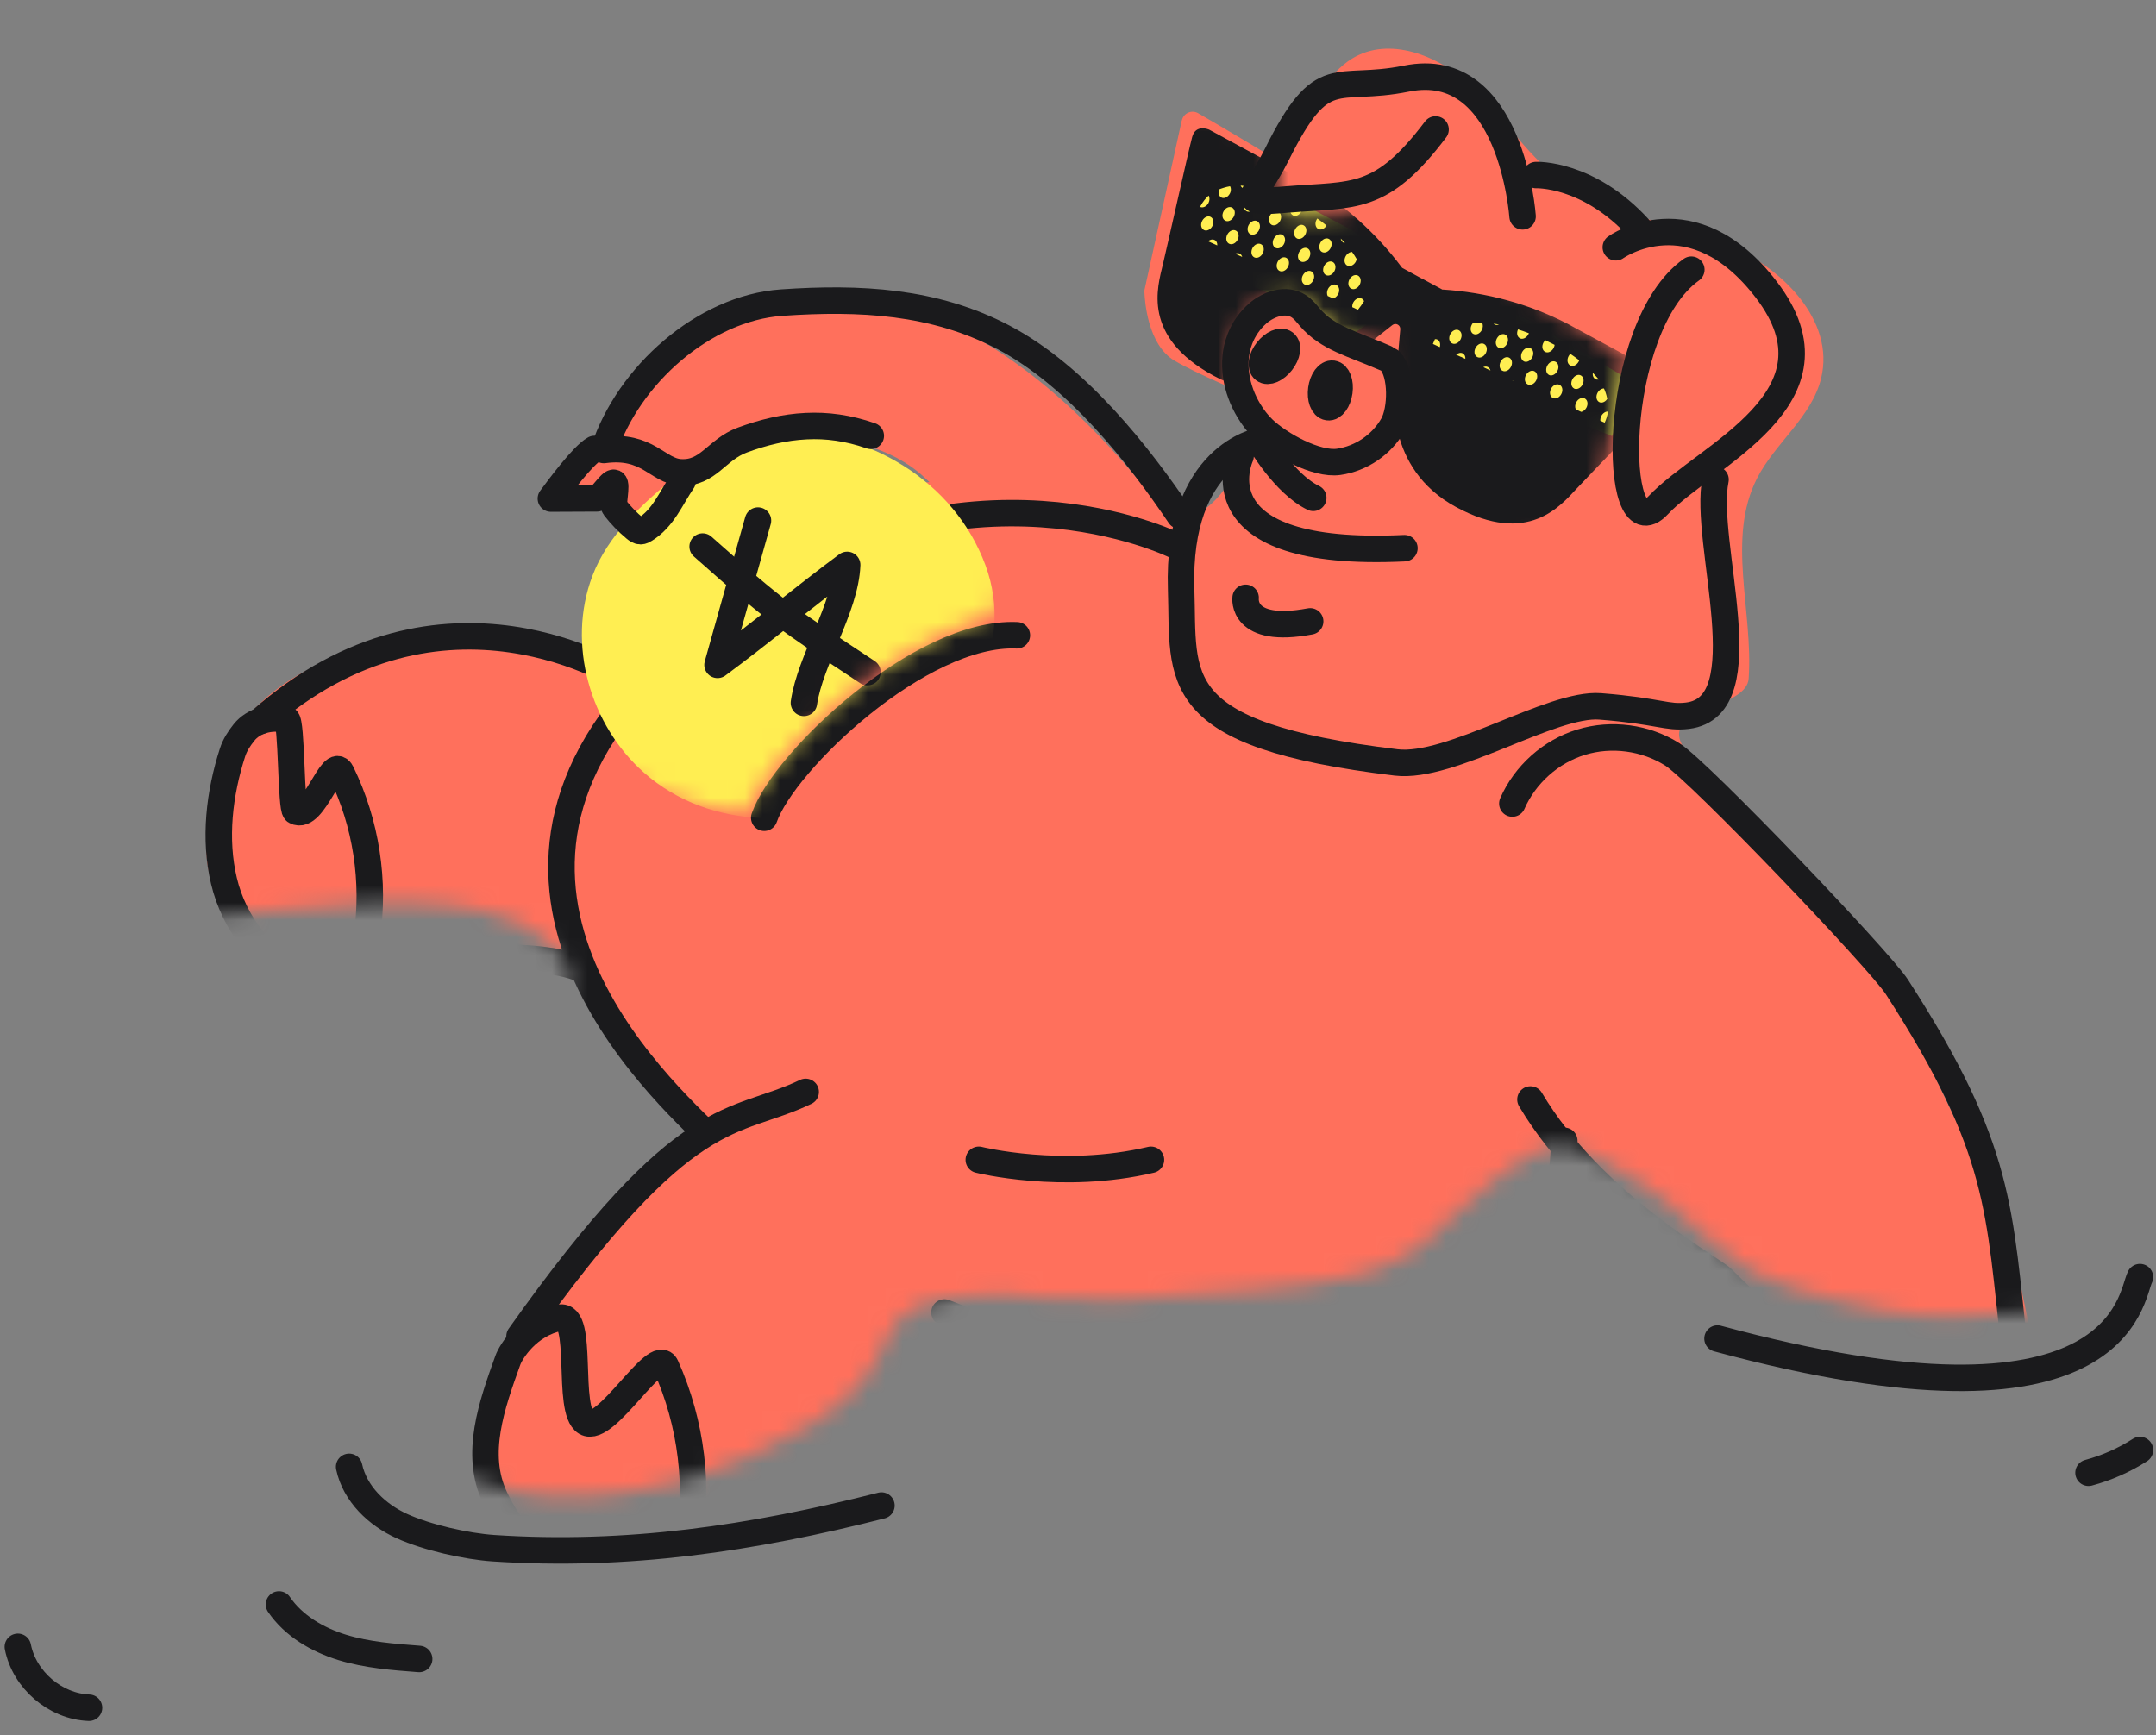<svg width="123" height="99" viewBox="0 0 123 99" fill="none" xmlns="http://www.w3.org/2000/svg">
<rect x="0" y="0" width="123" height="99" fill="#808080" stroke="none"/>
<g clip-path="url(#clip0_2944_33775)">
<mask id="mask0_2944_33775" style="mask-type:luminance" maskUnits="userSpaceOnUse" x="6" y="0" width="117" height="86">
<path d="M24.617 83.24C29.994 86.734 37.195 85.526 43.068 82.95C53.462 78.384 48.109 74.907 54.454 74.007C58.839 73.385 58.591 74.919 71.713 73.61C76.122 73.172 79.657 72.929 82.626 69.63C83.565 68.588 87.029 65.751 88.381 65.402C89.933 64.999 93.546 67.338 95.075 68.588C99.053 71.834 98.71 73.053 107.623 74.806C111.649 75.6 118.572 74.712 122.556 73.711C122.137 67.824 119.582 62.34 117.356 56.88C113.071 46.385 109.843 35.453 107.735 24.307C106.697 18.793 105.811 12.948 102.329 8.56C99.844 5.421 96.226 3.33 92.442 2.045C82.16 -1.461 70.904 0.559 60.285 2.845C49.891 5.083 39.509 7.565 29.563 11.331C18.549 15.507 12.895 38.065 7.441 48.529C2.766 57.496 27.108 46.421 32.361 55.056C33.577 57.051 24.629 83.246 24.629 83.246L24.617 83.24Z" fill="white"/>
</mask>
<g mask="url(#mask0_2944_33775)">
<path d="M91.368 65.366C90.364 72.461 84.302 78.52 77.231 79.503C73.253 80.059 68.85 78.176 64.836 78.241C57.517 78.36 51.248 81.623 45.08 85.585C42.466 87.267 39.579 90.157 36.534 90.791C33.488 91.424 30.076 88.955 28.63 86.195C26.865 82.825 28.087 77.264 30.312 74.179C33.098 70.317 36.138 68.091 39.296 64.519C37.383 61.546 36.138 60.101 34.226 57.128C33.712 56.335 33.169 55.511 32.349 55.05C31.67 54.67 30.873 54.576 30.094 54.517C26.558 54.25 23.796 55.067 20.355 55.908C18.667 56.323 17.976 56.4 16.329 55.843C14.181 55.121 11.956 51.23 11.802 48.967C11.454 43.88 13.591 39.954 18.242 37.899C22.893 35.843 27.29 34.872 34.031 37.354C34.975 37.703 36.05 37.662 37.035 37.449C38.54 37.123 39.709 35.986 40.807 34.908C43.918 31.852 47.317 28.766 51.555 27.765C56.165 26.676 60.928 28.233 65.515 29.424C66.087 29.572 66.677 29.714 67.262 29.655C68.194 29.554 69.003 28.944 69.611 28.221C72.403 24.893 71.4 19.966 71.653 15.625C71.872 11.84 73.2 8.127 75.425 5.071C75.903 4.408 76.44 3.768 77.137 3.342C79.238 2.051 82.047 3.152 83.86 4.834C85.672 6.51 86.976 8.719 88.948 10.206C91.68 12.261 95.281 12.646 98.451 13.925C101.62 15.204 104.713 18.266 103.893 21.594C103.35 23.803 101.272 25.266 100.239 27.292C98.486 30.727 100.032 34.872 99.761 38.722C99.655 40.279 95.623 40.439 95.794 41.997C95.96 43.519 99.973 46.533 100.994 47.664C108.886 56.406 109.429 59.983 113.785 68.398C114.783 70.317 116.075 76.82 116.258 78.976C116.441 81.131 115.585 83.53 113.667 84.519C104.2 79.165 95.617 72.236 88.387 64.099" fill="#FF705C"/>
<path d="M68.041 31.846C68.502 31.994 58.397 16.033 47.046 17.152C38.222 18.023 37.425 21.44 34.327 24.834C31.228 28.227 32.68 28.559 32.68 28.559H35.165L35.902 30.022L38.181 27.895C41.634 24.212 49.159 23.963 52.671 27.179C56.183 30.395 54.908 29.714 54.908 29.714C54.908 29.714 60.415 29.424 68.047 31.84L68.041 31.846Z" fill="#FF705C"/>
<path d="M67.42 6.871L65.301 16.506C65.289 16.56 65.284 16.607 65.289 16.66C65.307 17.146 65.466 19.663 67.001 20.575C68.258 21.321 71.062 22.5 72.443 23.068C72.839 23.228 73.27 22.962 73.305 22.535L74.255 10.383C74.273 10.146 74.155 9.915 73.954 9.791C72.927 9.169 69.799 7.285 68.347 6.456C67.981 6.249 67.515 6.456 67.426 6.871H67.42Z" fill="#FF705C"/>
<path d="M67.238 14.387L77.308 18.977C77.308 18.977 80.572 16.649 80.59 16.922C80.607 17.188 81.392 20.617 81.392 20.617L91.964 24.881L93.327 21.884L86.964 18.142L82.29 16.519L81.322 16.685L77.16 13.149L68.696 8.678L67.244 14.381L67.238 14.387Z" fill="#FFEE52"/>
<mask id="mask1_2944_33775" style="mask-type:luminance" maskUnits="userSpaceOnUse" x="63" y="6" width="30" height="27">
<path d="M79.155 19.782C79.155 19.782 77.62 19.622 76.357 18.87C75.224 18.195 74.439 16.655 73.193 16.773C71.287 16.957 69.894 19.101 70.212 22.085C70.903 28.582 63.554 19.788 63.554 19.788C63.554 19.788 63.442 10.466 63.566 10.43C63.69 10.395 65.52 5.361 68.459 6.125C71.399 6.889 72.851 8.802 72.851 8.802C72.851 8.802 72.473 12.302 73.777 12.29C75.743 12.272 76.941 12.29 77.868 11.716C78.794 11.135 92.677 20.238 92.677 20.238C92.677 20.238 91.172 29.015 91.16 29.287C91.142 29.559 84.207 32.23 84.207 32.23C84.207 32.23 78.222 28.026 78.21 27.883C78.198 27.747 79.166 19.782 79.166 19.782H79.155Z" fill="white"/>
</mask>
<g mask="url(#mask1_2944_33775)">
<path d="M94.89 21.434L89.418 18.467C87.234 17.342 84.82 16.678 82.282 16.518L81.143 15.903H81.131L79.992 15.281C78.463 13.238 76.592 11.579 74.455 10.365L68.984 7.398C68.984 7.398 68.21 7.049 68.01 7.83C67.803 8.612 66.652 13.777 66.345 15.073C66.038 16.37 65.118 19.201 69.243 21.44C73.369 23.679 76.716 20.694 76.716 20.694L79.437 18.544C79.626 18.396 79.903 18.544 79.885 18.787L79.585 22.251C79.585 22.251 78.935 26.693 83.061 28.926C87.187 31.164 89.04 28.837 89.955 27.872C90.87 26.9 94.541 23.098 95.079 22.5C95.616 21.902 94.901 21.446 94.901 21.446L94.89 21.434ZM70.949 10.614C71.055 10.626 71.156 10.644 71.262 10.661C71.15 10.756 71.008 10.786 70.896 10.726C70.843 10.697 70.802 10.649 70.778 10.59C70.837 10.59 70.896 10.602 70.955 10.608L70.949 10.614ZM68.464 11.804C68.464 11.804 68.482 11.763 68.494 11.745C68.618 11.52 68.771 11.319 68.954 11.159C69.019 11.271 69.019 11.437 68.942 11.585C68.836 11.787 68.618 11.881 68.464 11.804ZM68.677 13.119C68.517 13.03 68.476 12.799 68.588 12.592C68.7 12.385 68.919 12.29 69.072 12.379C69.231 12.468 69.273 12.699 69.161 12.906C69.049 13.113 68.83 13.208 68.671 13.119H68.677ZM69.674 11.265C69.533 11.188 69.485 10.993 69.556 10.803C69.586 10.792 69.615 10.78 69.645 10.768C69.763 10.726 69.881 10.691 69.999 10.661C70.058 10.649 70.117 10.638 70.176 10.626C70.241 10.738 70.241 10.904 70.158 11.052C70.046 11.259 69.828 11.354 69.668 11.265H69.674ZM68.925 13.765C69.037 13.664 69.184 13.634 69.296 13.694C69.403 13.747 69.456 13.871 69.444 14.002L68.919 13.765H68.925ZM69.893 12.586C69.733 12.497 69.692 12.266 69.804 12.059C69.916 11.852 70.135 11.757 70.294 11.846C70.453 11.935 70.495 12.166 70.382 12.373C70.27 12.58 70.052 12.675 69.893 12.586ZM70.111 13.901C69.952 13.812 69.91 13.581 70.022 13.374C70.135 13.166 70.353 13.072 70.512 13.161C70.672 13.249 70.713 13.48 70.601 13.688C70.489 13.895 70.27 13.99 70.111 13.901ZM71.109 12.047C70.949 11.958 70.908 11.727 71.02 11.52C71.132 11.313 71.35 11.218 71.504 11.307C71.663 11.396 71.705 11.627 71.593 11.834C71.48 12.041 71.262 12.136 71.103 12.047H71.109ZM70.465 14.475C70.554 14.434 70.648 14.434 70.731 14.475C70.802 14.511 70.849 14.582 70.867 14.659L70.465 14.475ZM71.327 13.362C71.168 13.273 71.126 13.042 71.238 12.835C71.35 12.628 71.569 12.533 71.728 12.622C71.888 12.71 71.929 12.941 71.817 13.149C71.705 13.356 71.486 13.451 71.333 13.362H71.327ZM72.324 11.508C72.165 11.419 72.124 11.188 72.236 10.981C72.248 10.957 72.26 10.94 72.277 10.916C72.478 10.981 72.673 11.058 72.868 11.135C72.856 11.188 72.838 11.236 72.814 11.289C72.702 11.496 72.484 11.591 72.324 11.502V11.508ZM71.545 14.677C71.386 14.588 71.345 14.357 71.457 14.15C71.569 13.942 71.787 13.848 71.947 13.936C72.106 14.025 72.147 14.256 72.035 14.463C71.923 14.671 71.705 14.765 71.545 14.677ZM72.543 12.823C72.383 12.734 72.342 12.503 72.454 12.296C72.566 12.089 72.785 11.994 72.938 12.083C73.092 12.171 73.139 12.402 73.027 12.61C72.915 12.817 72.696 12.912 72.537 12.823H72.543ZM72.124 15.233C72.124 15.233 72.153 15.245 72.165 15.251C72.165 15.251 72.171 15.251 72.177 15.251L72.124 15.227V15.233ZM72.761 14.138C72.602 14.049 72.561 13.818 72.673 13.611C72.785 13.403 73.003 13.309 73.163 13.398C73.322 13.486 73.363 13.717 73.251 13.925C73.139 14.132 72.921 14.227 72.761 14.138ZM73.759 12.284C73.599 12.195 73.558 11.964 73.67 11.757C73.7 11.698 73.741 11.65 73.788 11.609C73.954 11.698 74.125 11.798 74.302 11.905C74.296 11.958 74.272 12.018 74.243 12.071C74.131 12.278 73.912 12.373 73.753 12.284H73.759ZM76.728 13.871C76.698 13.871 76.669 13.859 76.639 13.842C76.556 13.794 76.503 13.711 76.492 13.611C76.574 13.694 76.651 13.782 76.728 13.871ZM75.158 12.468C75.335 12.592 75.506 12.728 75.677 12.864C75.565 13.06 75.352 13.149 75.199 13.06C75.046 12.971 74.998 12.74 75.11 12.533C75.122 12.509 75.14 12.485 75.158 12.462V12.468ZM72.986 15.453C72.826 15.364 72.785 15.133 72.897 14.925C73.009 14.718 73.228 14.623 73.387 14.712C73.546 14.801 73.588 15.032 73.475 15.239C73.363 15.447 73.145 15.541 72.986 15.453ZM73.983 13.599C73.824 13.51 73.782 13.279 73.894 13.072C74.007 12.864 74.225 12.77 74.379 12.858C74.538 12.947 74.579 13.178 74.467 13.386C74.355 13.593 74.136 13.688 73.977 13.599H73.983ZM74.201 14.914C74.042 14.825 74.001 14.594 74.113 14.386C74.225 14.179 74.443 14.084 74.603 14.173C74.762 14.262 74.803 14.493 74.691 14.7C74.579 14.908 74.361 15.002 74.207 14.914H74.201ZM74.42 16.228C74.26 16.14 74.219 15.909 74.331 15.701C74.443 15.494 74.662 15.399 74.821 15.488C74.981 15.577 75.022 15.808 74.91 16.015C74.798 16.222 74.579 16.317 74.42 16.228ZM75.417 14.375C75.258 14.286 75.217 14.055 75.329 13.848C75.441 13.64 75.659 13.546 75.819 13.634C75.978 13.723 76.019 13.954 75.907 14.161C75.795 14.369 75.577 14.463 75.417 14.375ZM75.636 15.689C75.476 15.601 75.435 15.37 75.547 15.162C75.659 14.955 75.878 14.86 76.037 14.949C76.197 15.038 76.238 15.269 76.126 15.476C76.013 15.684 75.795 15.778 75.636 15.689ZM76.055 17.028L75.742 16.886C75.689 16.773 75.689 16.619 75.766 16.477C75.878 16.27 76.096 16.175 76.25 16.264C76.409 16.353 76.45 16.584 76.338 16.791C76.267 16.915 76.161 17.004 76.049 17.028H76.055ZM76.858 15.15C76.698 15.062 76.657 14.831 76.769 14.623C76.852 14.469 76.999 14.375 77.135 14.375C77.229 14.505 77.318 14.641 77.401 14.783C77.389 14.831 77.371 14.884 77.347 14.931C77.235 15.139 77.017 15.233 76.858 15.145V15.15ZM77.076 16.465C76.917 16.376 76.875 16.145 76.987 15.938C77.1 15.731 77.318 15.636 77.477 15.725C77.637 15.814 77.678 16.045 77.566 16.252C77.454 16.459 77.235 16.554 77.082 16.465H77.076ZM77.471 17.673L77.377 17.632L77.147 17.525C77.141 17.436 77.159 17.342 77.206 17.253C77.318 17.046 77.536 16.951 77.696 17.04C77.755 17.069 77.796 17.123 77.82 17.182C77.713 17.354 77.595 17.519 77.471 17.673ZM85.522 18.514C85.434 18.55 85.345 18.55 85.269 18.514C85.245 18.503 85.227 18.485 85.21 18.467C85.316 18.479 85.422 18.497 85.528 18.52L85.522 18.514ZM81.745 19.628C81.78 19.533 81.822 19.444 81.863 19.349C81.916 19.349 81.963 19.349 82.01 19.379C82.146 19.45 82.193 19.628 82.14 19.805L81.745 19.622V19.628ZM82.831 19.586C82.671 19.497 82.63 19.267 82.742 19.059C82.855 18.852 83.073 18.757 83.232 18.846C83.392 18.935 83.433 19.166 83.321 19.373C83.209 19.58 82.99 19.675 82.837 19.586H82.831ZM83.344 20.362L83.073 20.238C83.185 20.137 83.333 20.102 83.451 20.161C83.557 20.22 83.61 20.338 83.598 20.475L83.344 20.356V20.362ZM84.053 19.053C83.893 18.964 83.852 18.733 83.964 18.526C83.988 18.485 84.011 18.449 84.041 18.414C84.159 18.408 84.277 18.402 84.395 18.408C84.448 18.408 84.501 18.408 84.549 18.408C84.613 18.52 84.613 18.686 84.537 18.834C84.424 19.041 84.206 19.136 84.047 19.047L84.053 19.053ZM84.271 20.368C84.112 20.279 84.07 20.048 84.183 19.841C84.295 19.634 84.513 19.539 84.672 19.628C84.832 19.717 84.873 19.948 84.761 20.155C84.649 20.362 84.43 20.457 84.271 20.368ZM84.619 20.948C84.708 20.907 84.808 20.901 84.891 20.948C84.962 20.99 85.009 21.055 85.032 21.138L84.619 20.948ZM85.487 19.835C85.328 19.746 85.286 19.515 85.398 19.308C85.511 19.101 85.729 19.006 85.882 19.095C86.036 19.183 86.083 19.415 85.971 19.622C85.859 19.829 85.64 19.924 85.481 19.835H85.487ZM85.705 21.15C85.546 21.061 85.505 20.83 85.617 20.623C85.729 20.415 85.947 20.321 86.107 20.41C86.266 20.498 86.307 20.729 86.195 20.937C86.083 21.144 85.865 21.239 85.711 21.15H85.705ZM86.703 19.296C86.549 19.213 86.508 18.994 86.603 18.793C86.815 18.858 87.022 18.935 87.222 19.012C87.216 19.035 87.205 19.059 87.187 19.083C87.075 19.29 86.856 19.385 86.697 19.296H86.703ZM86.325 21.73L86.26 21.701C86.26 21.701 86.307 21.712 86.331 21.724C86.331 21.724 86.355 21.736 86.366 21.748L86.331 21.73H86.325ZM86.927 20.611C86.768 20.522 86.727 20.291 86.839 20.084C86.951 19.877 87.169 19.782 87.323 19.87C87.482 19.959 87.523 20.19 87.411 20.398C87.299 20.605 87.081 20.7 86.921 20.611H86.927ZM87.146 21.926C86.986 21.837 86.945 21.606 87.057 21.398C87.169 21.191 87.388 21.096 87.547 21.185C87.706 21.274 87.748 21.505 87.635 21.712C87.523 21.92 87.305 22.014 87.146 21.926ZM88.143 20.072C87.984 19.983 87.942 19.752 88.055 19.545C88.084 19.491 88.12 19.444 88.161 19.409C88.344 19.497 88.521 19.586 88.692 19.675C88.686 19.734 88.662 19.799 88.633 19.859C88.521 20.066 88.302 20.161 88.143 20.072ZM91.112 21.535C91.147 21.57 91.177 21.612 91.207 21.653C91.141 21.665 91.071 21.659 91.018 21.63C90.9 21.564 90.846 21.422 90.87 21.268C90.953 21.357 91.029 21.44 91.112 21.535ZM88.362 21.387C88.202 21.298 88.161 21.067 88.273 20.86C88.385 20.652 88.603 20.558 88.757 20.646C88.916 20.735 88.958 20.966 88.846 21.173C88.733 21.381 88.515 21.476 88.356 21.387H88.362ZM88.58 22.701C88.421 22.613 88.379 22.382 88.491 22.174C88.603 21.967 88.822 21.872 88.981 21.961C89.141 22.05 89.182 22.281 89.07 22.488C88.958 22.695 88.739 22.79 88.586 22.701H88.58ZM89.577 20.848C89.418 20.759 89.377 20.528 89.489 20.321C89.518 20.267 89.548 20.226 89.589 20.19C89.766 20.309 89.931 20.427 90.097 20.558C90.085 20.581 90.079 20.605 90.061 20.634C89.949 20.842 89.731 20.937 89.572 20.848H89.577ZM89.796 22.163C89.636 22.074 89.595 21.843 89.707 21.635C89.819 21.428 90.038 21.333 90.191 21.422C90.351 21.511 90.392 21.742 90.28 21.949C90.168 22.157 89.949 22.251 89.79 22.163H89.796ZM90.209 23.501L89.902 23.359C89.843 23.246 89.849 23.092 89.926 22.95C90.038 22.743 90.256 22.648 90.415 22.737C90.575 22.826 90.616 23.057 90.504 23.264C90.433 23.394 90.321 23.477 90.209 23.501ZM91.23 22.938C91.071 22.849 91.029 22.619 91.141 22.411C91.224 22.257 91.372 22.163 91.507 22.163C91.584 22.334 91.643 22.512 91.685 22.707C91.685 22.725 91.691 22.737 91.696 22.755C91.584 22.938 91.378 23.021 91.23 22.938ZM91.301 23.998C91.295 23.91 91.313 23.815 91.36 23.726C91.448 23.566 91.602 23.471 91.738 23.483C91.708 23.696 91.643 23.91 91.549 24.117L91.295 24.004L91.301 23.998Z" fill="#1A1A1C"/>
</g>
<path d="M92.182 14.108C92.182 14.108 96.538 10.999 100.77 16.53C105.509 22.725 97.299 25.947 94.602 28.825C91.904 31.703 91.863 18.674 96.49 15.387" stroke="#1A1A1C" stroke-width="1.511" stroke-linecap="round" stroke-linejoin="round"/>
<path d="M86.863 12.344C86.863 12.344 86.237 3.271 80.24 4.485C76.156 5.314 75.489 3.514 72.85 8.802C71.528 11.45 70.442 11.627 73.464 11.378C77.236 11.07 78.782 11.515 81.899 7.387" stroke="#1A1A1C" stroke-width="1.511" stroke-linecap="round" stroke-linejoin="round"/>
<path d="M87.637 9.987C87.637 9.987 90.612 9.863 93.498 13.019" stroke="#1A1A1C" stroke-width="1.511" stroke-linecap="round" stroke-linejoin="round"/>
<path d="M97.871 27.362C97.133 30.933 100.562 40.32 96.265 40.836C95.073 40.978 94.707 40.575 91.295 40.303C88.521 40.083 82.772 43.88 79.644 43.501C66.505 41.919 67.55 38.733 67.384 33.622C67.136 25.971 71.859 25.159 71.859 25.159C71.859 25.159 73.275 27.611 74.922 28.405" stroke="#1A1A1C" stroke-width="1.511" stroke-linecap="round" stroke-linejoin="round"/>
<path d="M79.043 20.434C77.131 19.599 75.767 19.303 74.734 18.112C74.54 17.881 74.351 17.638 74.097 17.473C73.383 17.005 72.391 17.325 71.748 17.887C71.299 18.284 70.945 18.787 70.732 19.35C70.219 20.677 70.514 22.216 71.252 23.436C71.482 23.815 71.748 24.165 72.066 24.473C72.993 25.367 75.1 26.534 76.375 26.35C77.65 26.166 78.825 25.373 79.462 24.248C79.958 23.377 79.993 21.334 79.315 20.594" stroke="#1A1A1C" stroke-width="1.511" stroke-linecap="round" stroke-linejoin="round"/>
<path d="M76.41 22.349C76.483 21.821 76.312 21.361 76.028 21.321C75.744 21.281 75.454 21.677 75.381 22.205C75.308 22.733 75.478 23.193 75.763 23.233C76.047 23.273 76.336 22.877 76.41 22.349Z" stroke="#1A1A1C" stroke-width="1.511" stroke-linecap="round" stroke-linejoin="round"/>
<path d="M73.114 20.652C73.441 20.232 73.522 19.748 73.296 19.571C73.07 19.394 72.621 19.591 72.295 20.012C71.968 20.432 71.886 20.916 72.113 21.093C72.339 21.27 72.787 21.073 73.114 20.652Z" stroke="#1A1A1C" stroke-width="1.511" stroke-linecap="round" stroke-linejoin="round"/>
<path d="M89.243 65.088C89.154 67.682 88.829 69.115 87.702 71.448C86.575 73.782 78.435 84.714 53.881 74.883" stroke="#1A1A1C" stroke-width="1.511" stroke-linecap="round" stroke-linejoin="round"/>
<path d="M39.26 88.398C39.903 84.898 39.455 81.202 37.991 77.945C37.448 76.731 34.562 81.836 33.422 81.155C32.277 80.474 33.352 74.901 31.929 75.185C30.105 75.547 29.137 77.14 28.972 77.608C28.057 80.16 27.054 82.944 28.234 85.443C30.005 89.18 32.667 89.701 35.211 90.66C35.789 90.879 36.397 90.826 36.988 90.648C38.451 90.204 39.266 88.386 39.26 88.41" stroke="#1A1A1C" stroke-width="1.511" stroke-linecap="round" stroke-linejoin="round"/>
<path d="M20.922 53.474C21.401 50.288 20.887 46.966 19.476 44.076C18.951 42.998 17.906 46.859 16.856 46.285C16.59 46.143 16.649 41.109 16.348 41.049C15.451 40.872 14.477 41.091 13.916 41.796C13.639 42.145 13.403 42.506 13.267 42.927C12.511 45.266 12.204 47.872 12.777 50.264C13.344 52.657 15.002 54.884 17.328 55.66C17.859 55.837 18.408 55.766 18.933 55.583C20.244 55.127 20.928 53.457 20.922 53.474" stroke="#1A1A1C" stroke-width="1.511" stroke-linecap="round" stroke-linejoin="round"/>
<path d="M114.959 77.187C114.021 69.008 114.245 65.644 108.219 56.311C107.221 54.765 96.963 44.028 95.41 43.045C93.882 42.08 91.934 41.813 90.204 42.346C88.475 42.873 87.005 44.188 86.279 45.846" stroke="#1A1A1C" stroke-width="1.511" stroke-linecap="round" stroke-linejoin="round"/>
<path d="M87.312 62.731C90.86 68.707 97.618 72.325 98.244 72.941C101.833 76.489 103.969 78.093 106.543 79.769C106.543 79.769 109.163 76.713 114.954 77.181" stroke="#1A1A1C" stroke-width="1.511" stroke-linecap="round" stroke-linejoin="round"/>
<path d="M67.015 31.111C67.015 31.111 55.127 25.213 41.811 34.57C23.395 47.51 35.873 60.385 40.029 64.418" stroke="#1A1A1C" stroke-width="1.511" stroke-linecap="round" stroke-linejoin="round"/>
<path d="M35.648 38.745C35.648 38.745 25.277 31.899 14.836 41.144" stroke="#1A1A1C" stroke-width="1.511" stroke-linecap="round" stroke-linejoin="round"/>
<path d="M18.938 55.583C20.266 55.026 29.532 53.912 33.033 55.227" stroke="#1A1A1C" stroke-width="1.511" stroke-linecap="round" stroke-linejoin="round"/>
<path d="M43.6 46.657C44.715 43.447 52.506 36.009 58.013 36.246" stroke="#1A1A1C" stroke-width="1.511" stroke-linecap="round" stroke-linejoin="round"/>
<path d="M107.062 79.769C108.951 80.652 111.023 81.481 112.239 82.997C112.54 82.274 112.729 81.499 112.794 80.717C113.349 81.007 113.874 81.345 114.37 81.73C114.629 81.244 114.966 80.498 115.037 79.947C115.178 78.763 114.553 78.105 114.553 77.175" stroke="#1A1A1C" stroke-width="1.511" stroke-linecap="round" stroke-linejoin="round"/>
<mask id="mask2_2944_33775" style="mask-type:luminance" maskUnits="userSpaceOnUse" x="31" y="22" width="27" height="25">
<path d="M56.685 35.009C56.685 35.009 47.394 37.733 42.46 46.386C42.46 46.386 27.485 45.254 32.26 32.261C37.035 19.267 47.559 22.003 49.755 23.549C51.951 25.095 57.682 28.109 57.062 32.77C56.443 37.431 56.679 35.009 56.679 35.009H56.685Z" fill="white"/>
</mask>
<g mask="url(#mask2_2944_33775)">
<path d="M50.463 44.958C50.675 44.84 50.805 44.692 50.876 44.526C51.189 44.567 51.525 44.484 51.803 44.218C55.061 41.05 57.959 36.969 56.218 32.243C54.429 27.41 49.53 24.585 44.531 24.55C42.081 24.532 40.346 25.699 38.51 27.215C36.621 28.773 34.685 30.514 33.794 32.865C32.319 36.756 33.67 41.375 36.745 44.088C40.553 47.446 46.213 47.321 50.463 44.958Z" fill="#FFEE52"/>
<path d="M45.864 40.102C46.224 37.638 48.231 34.718 48.331 32.231C46.018 33.943 43.249 36.228 40.935 37.934C41.703 35.192 42.476 32.444 43.243 29.702" stroke="#1A1A1C" stroke-width="1.511" stroke-linecap="round" stroke-linejoin="round"/>
<path d="M49.489 38.35C44.719 35.193 44.365 34.98 40.086 31.184" stroke="#1A1A1C" stroke-width="1.511" stroke-linecap="round" stroke-linejoin="round"/>
</g>
<path d="M67.302 29.418C65 26.007 61.459 21.464 57.251 19.249C53.302 17.171 49.04 16.957 44.596 17.265C40.151 17.573 35.836 21.423 34.449 25.675C36.958 25.337 37.513 26.871 38.817 26.948C40.405 27.043 40.859 25.657 42.353 25.106C43.539 24.668 44.743 24.372 45.995 24.313C47.169 24.254 48.385 24.413 49.678 24.864" stroke="#1A1A1C" stroke-width="1.511" stroke-linecap="round" stroke-linejoin="round"/>
<path d="M33.913 25.616C33.258 25.971 31.87 27.848 31.428 28.447C32.307 28.447 33.181 28.441 34.06 28.435C34.255 28.435 34.857 27.463 35.034 27.546C35.217 27.635 34.934 28.778 35.058 28.938C35.406 29.388 35.801 29.797 36.238 30.158C36.327 30.229 36.427 30.306 36.545 30.306C36.634 30.306 36.716 30.259 36.793 30.211C37.844 29.56 38.251 28.464 38.947 27.44" stroke="#1A1A1C" stroke-width="1.511" stroke-linecap="round" stroke-linejoin="round"/>
<path d="M38.168 89.878C42.011 87.474 45.865 84.211 50.097 82.606C55.846 80.426 59.553 78.993 63.98 78.022" stroke="#1A1A1C" stroke-width="1.511" stroke-linecap="round" stroke-linejoin="round"/>
<path d="M29.639 76.24C39.224 62.713 41.798 64.294 45.965 62.298" stroke="#1A1A1C" stroke-width="1.511" stroke-linecap="round" stroke-linejoin="round"/>
<path d="M80.123 31.277C68.047 31.852 70.774 26.03 70.774 26.03" stroke="#1A1A1C" stroke-width="1.511" stroke-linecap="round" stroke-linejoin="round"/>
<path d="M71.063 34.108C71.063 34.108 70.78 36.199 74.746 35.452" stroke="#1A1A1C" stroke-width="1.511" stroke-linecap="round" stroke-linejoin="round"/>
<path d="M55.84 66.172C55.84 66.172 60.609 67.368 65.662 66.172" stroke="#1A1A1C" stroke-width="1.511" stroke-linecap="round" stroke-linejoin="round"/>
</g>
<path d="M19.918 83.69C20.248 85.23 21.506 86.432 22.94 87.078C24.368 87.723 26.588 88.226 28.152 88.333C35.784 88.836 42.873 87.782 50.286 85.899" stroke="#1A1A1C" stroke-width="1.511" stroke-linecap="round" stroke-linejoin="round"/>
<path d="M15.916 91.543C16.754 92.769 18.112 93.557 19.528 93.995C20.945 94.428 22.438 94.54 23.914 94.653" stroke="#1A1A1C" stroke-width="1.511" stroke-linecap="round" stroke-linejoin="round"/>
<path d="M97.984 76.371C121.104 82.613 121.529 73.966 122.084 72.865" stroke="#1A1A1C" stroke-width="1.511" stroke-linecap="round" stroke-linejoin="round"/>
<path d="M119.15 84.028C120.189 83.749 121.181 83.311 122.084 82.731" stroke="#1A1A1C" stroke-width="1.511" stroke-linecap="round" stroke-linejoin="round"/>
<path d="M1.018 93.96C1.389 95.849 3.16 97.365 5.078 97.436" stroke="#1A1A1C" stroke-width="1.511" stroke-linecap="round" stroke-linejoin="round"/>
</g>
<defs>
<clipPath id="clip0_2944_33775">
<rect width="122.895" height="98.216" fill="white" transform="translate(0.104 0.145)"/>
</clipPath>
</defs>
</svg>
